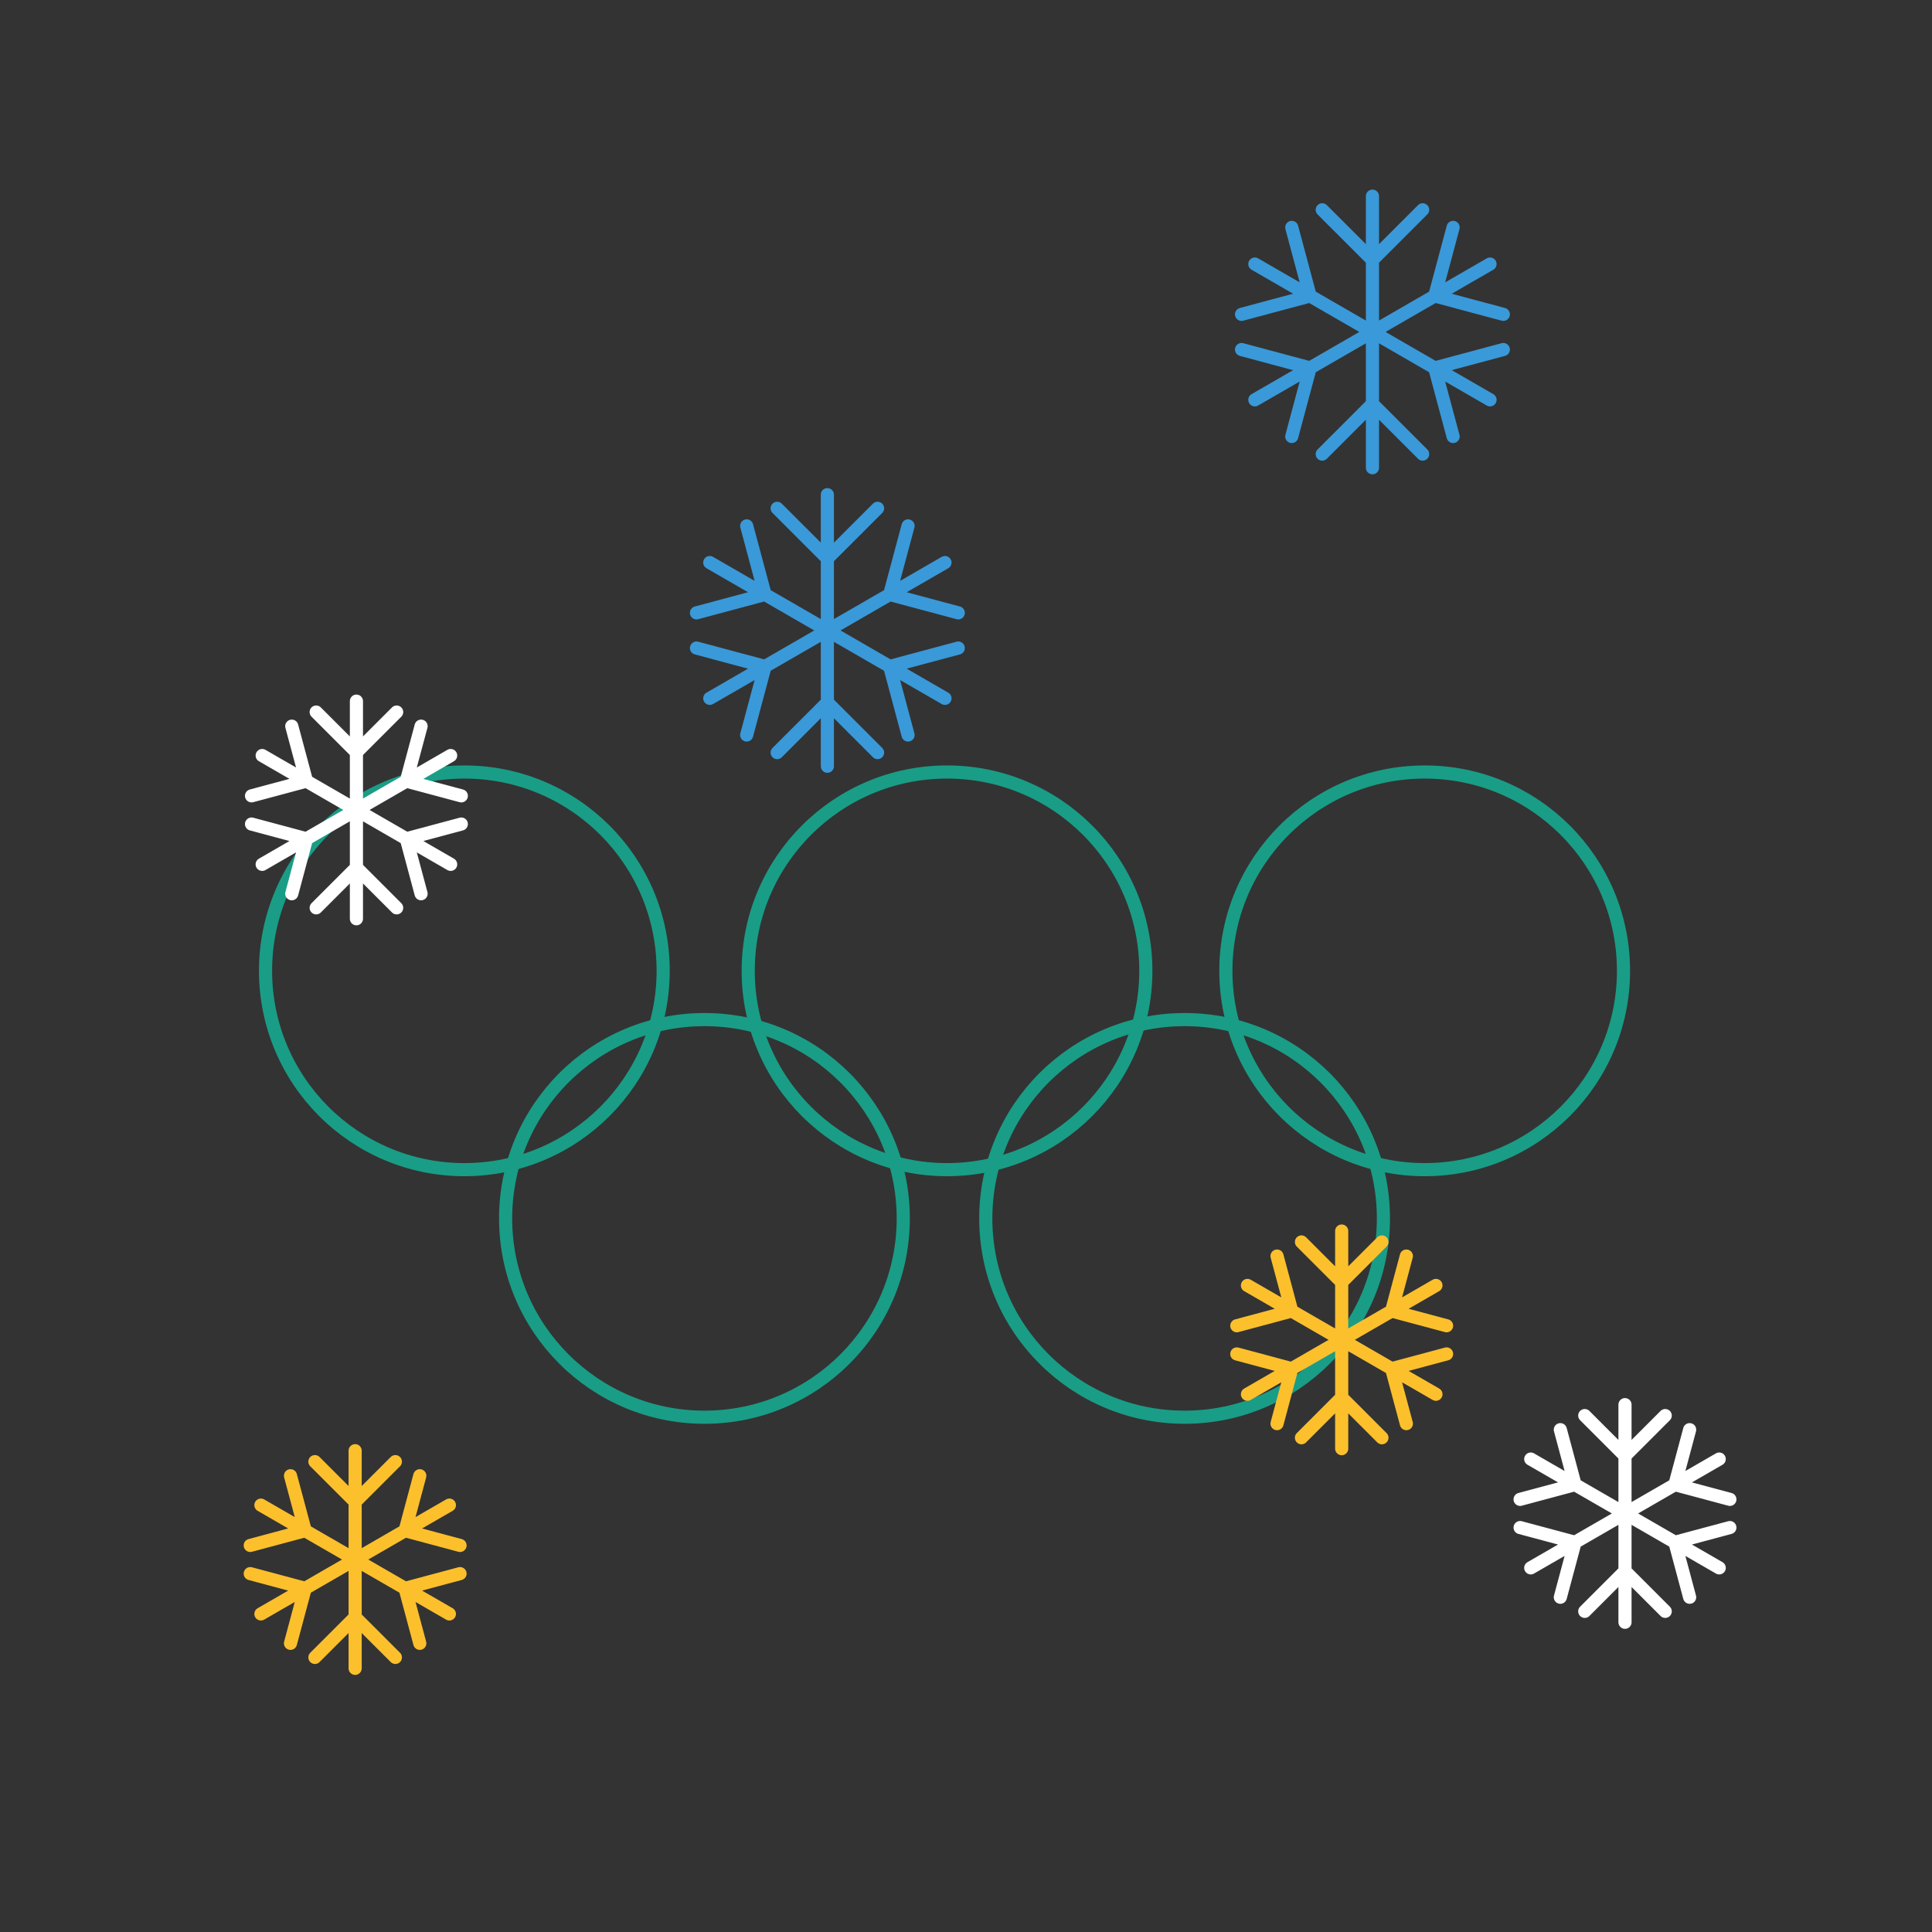 <svg width="500" height="500" xmlns="http://www.w3.org/2000/svg"><rect width="100%" height="100%" fill="#333333" stroke="none"/><g stroke-width="3.401" fill="none" fill-rule="evenodd" stroke-linecap="round" stroke-linejoin="round"><path d="M68.72 251.249c0-28.418 23.036-51.455 51.455-51.455 28.418 0 51.453 23.037 51.453 51.455 0 28.416-23.035 51.454-51.453 51.454-28.419 0-51.454-23.038-51.454-51.454z" stroke="#199D86"/><path d="M130.853 315.323c0-28.418 23.037-51.454 51.456-51.454 28.416 0 51.453 23.036 51.453 51.454 0 28.416-23.037 51.454-51.453 51.454-28.419 0-51.456-23.038-51.456-51.454zm124.267 0c0-28.418 23.036-51.454 51.454-51.454 28.417 0 51.454 23.036 51.454 51.454 0 28.416-23.037 51.454-51.454 51.454-28.418 0-51.454-23.038-51.454-51.454z" stroke="#199D86"/><path d="M193.634 251.249c0-28.418 23.037-51.455 51.454-51.455 28.418 0 51.454 23.037 51.454 51.455 0 28.416-23.036 51.454-51.454 51.454-28.417 0-51.454-23.038-51.454-51.454zm123.619 0c0-28.418 23.036-51.455 51.454-51.455s51.454 23.037 51.454 51.455c0 28.416-23.036 51.454-51.454 51.454s-51.454-23.038-51.454-51.454z" stroke="#199D86"/><path d="M214.123 128.018v70.284m12.994-66.756l-12.994 12.994-12.993-12.994m0 63.226l12.992-12.993 12.995 12.993m-43.427-49.183l60.867 35.142M193.242 136.1l4.755 17.75-17.748 4.756m54.755 31.614l-4.756-17.75 17.75-4.756M183.69 180.73l60.867-35.14m-64.308 22.124l17.749 4.755-4.757 17.75m54.757-31.613l-17.75-4.755 4.756-17.75m120.183-85.336v70.283m12.993-66.754l-12.993 12.993-12.995-12.993m.001 63.226l12.993-12.994 12.994 12.994m-43.428-49.185l60.868 35.142m-51.314-44.629l4.755 17.749-17.749 4.755m54.755 31.613l-4.756-17.75 17.75-4.755m-64.309 13.017l60.868-35.142M321.312 90.46l17.75 4.755-4.757 17.75m54.755-31.613l-17.75-4.755 4.757-17.749" stroke="#3A99D8"/><path d="M92.242 181.451v56.325m10.412-53.496l-10.412 10.412-10.413-10.412m0 50.667l10.413-10.412 10.412 10.412m-34.802-39.415l48.778 28.164M75.508 187.93l3.811 14.223-14.224 3.811m43.88 25.334l-3.812-14.224 14.225-3.81m-51.536 10.431l48.778-28.163m-51.535 17.731l14.224 3.811-3.81 14.224m43.879-25.333l-14.225-3.811 3.812-14.224m311.572 175.59v56.324m10.412-53.496l-10.412 10.413-10.414-10.413m0 50.669l10.414-10.414 10.412 10.414m-34.802-39.415l48.778 28.162m-41.122-35.766l3.811 14.223-14.223 3.812m43.879 25.334l-3.81-14.223 14.223-3.812m-51.536 10.431l48.778-28.162M393.4 395.332l14.224 3.811-3.811 14.224m43.88-25.334l-14.224-3.811 3.81-14.224" stroke="#FFF"/><path d="M91.91 375.441v56.324m10.414-53.495L91.91 388.682 81.498 378.27m0 50.667l10.412-10.412 10.414 10.412m-34.802-39.414l48.778 28.162M75.178 381.92l3.81 14.223-14.224 3.811m43.88 25.335l-3.811-14.225 14.225-3.81m-51.536 10.431l48.778-28.162m-51.536 17.73l14.225 3.81-3.811 14.225m43.88-25.333l-14.225-3.812 3.811-14.223m238.584-63.332v56.323m10.413-53.496l-10.413 10.413-10.412-10.413m0 50.669l10.412-10.414 10.413 10.414m-34.801-39.415l48.777 28.162m-41.122-35.766l3.81 14.223-14.223 3.812m43.88 25.334l-3.811-14.223 14.223-3.812M322.84 360.83l48.777-28.162m-51.535 17.731l14.223 3.811-3.81 14.224m43.879-25.334l-14.223-3.811 3.81-14.224" stroke="#FCC02D"/></g></svg>